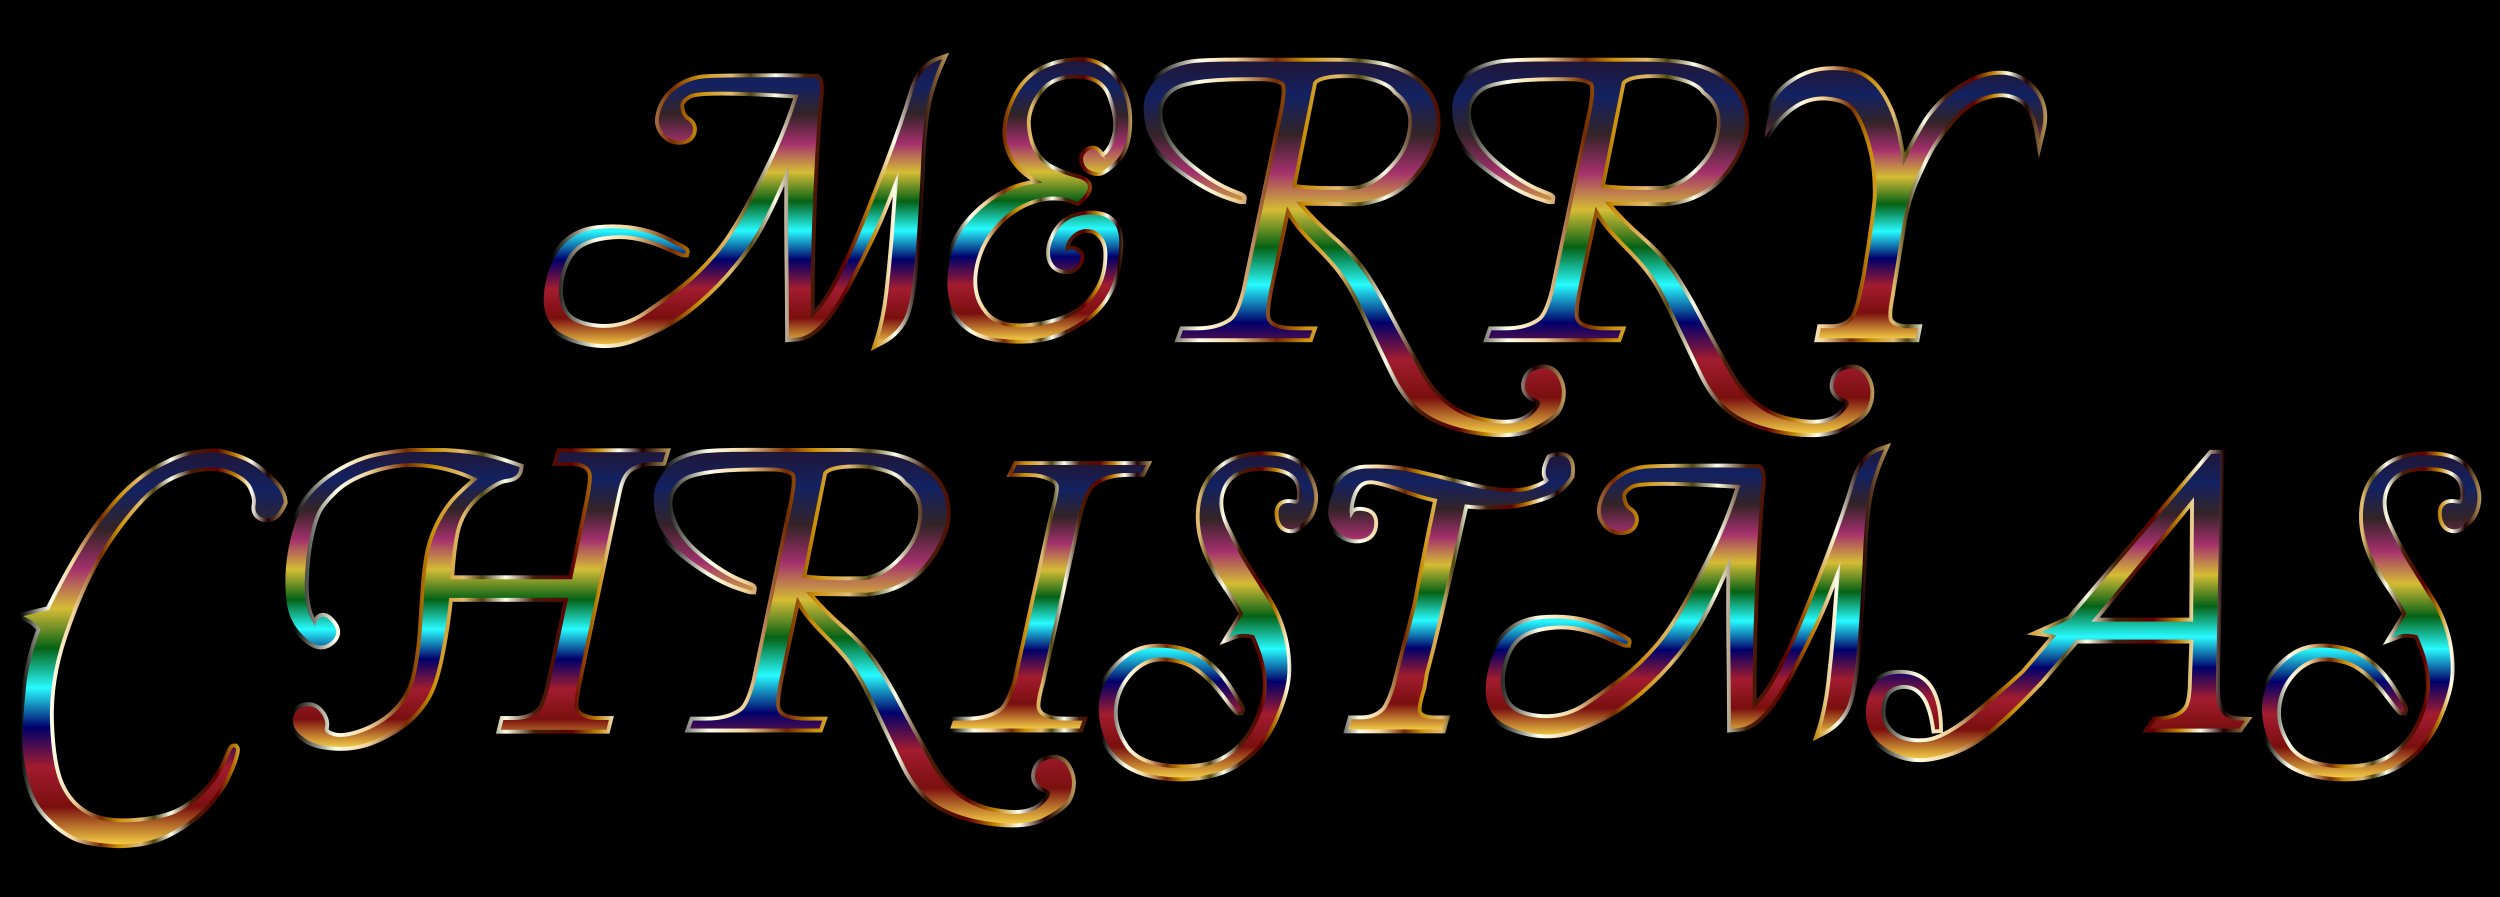 <?xml version="1.0" encoding="utf-8"?>

<!DOCTYPE svg PUBLIC "-//W3C//DTD SVG 1.1//EN" "http://www.w3.org/Graphics/SVG/1.1/DTD/svg11.dtd">
<svg version="1.1" id="Layer_1" xmlns="http://www.w3.org/2000/svg" xmlns:xlink="http://www.w3.org/1999/xlink" x="0px" y="0px"
	 viewBox="0 0 2570.396 922.399" enable-background="new 0 0 2570.396 922.399" xml:space="preserve">
<rect x="-0" y="0" width="2570.396" height="922.399"/>
<g>
	<linearGradient id="SVGID_1_" gradientUnits="userSpaceOnUse" x1="764.604" y1="356.888" x2="764.604" y2="57.48">
		<stop  offset="0" style="stop-color:#F9D648"/>
		<stop  offset="0.1" style="stop-color:#7A0F0F"/>
		<stop  offset="0.2" style="stop-color:#A21C2F"/>
		<stop  offset="0.3" style="stop-color:#00006A"/>
		<stop  offset="0.4" style="stop-color:#27FBFF"/>
		<stop  offset="0.5" style="stop-color:#056215"/>
		<stop  offset="0.6" style="stop-color:#D5BC35"/>
		<stop  offset="0.7" style="stop-color:#A3306C"/>
		<stop  offset="0.8" style="stop-color:#332327"/>
		<stop  offset="0.9" style="stop-color:#132262"/>
		<stop  offset="1" style="stop-color:#201636"/>
	</linearGradient>
	<linearGradient id="SVGID_2_" gradientUnits="userSpaceOnUse" x1="554.943" y1="207.511" x2="975.929" y2="207.511">
		<stop  offset="0.03" style="stop-color:#000201"/>
		<stop  offset="0.139" style="stop-color:#FFFFEB"/>
		<stop  offset="0.224" style="stop-color:#F0D299"/>
		<stop  offset="0.321" style="stop-color:#742A02"/>
		<stop  offset="0.388" style="stop-color:#CA9008"/>
		<stop  offset="0.467" style="stop-color:#E0BC73"/>
		<stop  offset="0.515" style="stop-color:#514514"/>
		<stop  offset="0.576" style="stop-color:#FEFFEA"/>
		<stop  offset="0.648" style="stop-color:#442008"/>
		<stop  offset="0.746" style="stop-color:#5E0100"/>
		<stop  offset="0.812" style="stop-color:#C18507"/>
		<stop  offset="0.867" style="stop-color:#FFFFED"/>
		<stop  offset="0.927" style="stop-color:#1E0001"/>
		<stop  offset="1" style="stop-color:#BF9E5C"/>
	</linearGradient>
	<path fill="url(#SVGID_1_)" stroke="url(#SVGID_2_)" stroke-width="4" stroke-miterlimit="10" d="M584.921,348.63
		c12.689,4.794,25.09,7.225,36.859,7.225c9.971-0.001,19.725-1.744,28.992-5.181
		c19.631-7.283,36.256-15.601,49.412-24.725c13.081-9.07,26.027-20.195,38.478-33.066
		c12.408-12.827,23.608-26.428,33.289-40.425c9.707-14.037,21.633-37.176,35.452-68.794l1.083-2.513
		c-0.248,31.557-0.242,56.602,0.021,74.618c0.309,21.252,0.572,51.48,0.783,89.847l0.023,4.231l11.733-0.978
		l0.119-0.012c16.13-1.843,33.252-20.343,52.344-56.558c18.257-34.636,31.176-61.698,38.398-80.434
		c3.222-8.356,6.238-16.027,9.034-22.973c-1.728,23.688-3.194,42.937-4.375,57.419
		c-1.547,18.986-3.387,37.589-5.466,55.292c-2.052,17.422-5.263,32.976-9.546,46.231l-2.925,9.052l8.449-4.371
		c12.962-6.707,21.869-16.654,26.473-29.566c4.44-12.464,7.841-35.285,10.395-69.767
		c2.494-33.665,4.182-61.739,5.019-83.444c0.821-21.443,2.44-40.101,4.811-55.456
		c2.334-15.141,7.349-31.511,14.903-48.657l3.589-8.146l-8.429,2.86c-12.925,4.386-22.302,16.384-27.871,35.66
		c-5.173,17.895-14.252,43.761-26.983,76.881c-12.742,33.151-23.204,59.123-31.094,77.191
		c-7.857,17.982-15.804,34.086-23.619,47.865c-5.832,10.278-12.105,18.741-18.719,25.262
		c-0.103-28.569,0.226-55.566,0.982-80.367c0.822-27.154,2.033-54.937,3.597-82.577
		c1.554-27.457,2.97-46.929,4.208-57.875c1.466-12.941,0.663-19.895-2.685-23.249l-1.118-1.12l-36.102-0.656
		c-40.388,0-66.54,0.318-77.731,0.946c-11.874,0.665-22.158,4.073-30.567,10.127
		c-8.413,6.057-14.347,13.331-17.636,21.618c-3.396,8.546-3.974,15.738-1.719,21.377
		c2.205,5.513,5.719,9.694,10.44,12.424c4.772,2.769,10.063,3.615,15.59,2.484
		c7.73-1.583,10.427-6.568,11.328-10.471c1.312-5.687-1.029-10.737-6.596-14.223
		c-3.2-1.998-5.175-5.571-6.038-10.928c-0.476-2.939-0.061-7.365,8.987-11.836
		c2.005-0.99,8.818-2.65,31.921-2.65c18.125,0,43.632,1.023,75.874,3.042
		c-6.38,19.753-13.227,37.568-20.38,53.018c-7.748,16.737-17.722,36.421-29.643,58.505
		c-11.825,21.895-23.252,39.254-33.962,51.595c-10.738,12.377-21.57,22.901-32.194,31.279
		c-10.695,8.435-24.101,18.069-39.844,28.635c-12.659,8.494-26.435,12.801-40.946,12.801
		c-2.715,0-5.504-0.15-8.291-0.447c-17.132-1.816-28.034-7.539-32.404-17.008
		c-4.605-9.975-5.261-21.692-1.95-34.829c3.307-13.134,8.826-22.676,16.405-28.359
		c7.7-5.778,19.809-9.311,35.989-10.502c16.282-1.195,34.767,2.799,54.947,11.879
		c15.157,6.822,15.937,6.85,17.025,6.85c0.004,0,0.009,0,0.014,0l3.15-0.028l0.725-2.993
		c0.763-3.148-1.464-4.367-5.901-6.795c-2.706-1.48-6.824-3.645-12.241-6.433
		c-17.679-9.1-37.397-13.714-58.607-13.714c-5.025,0-10.22,0.259-15.441,0.771
		c-28.316,2.78-46.746,20.365-54.775,52.266C551.806,318.141,560.204,339.293,584.921,348.63z"/>
	<linearGradient id="SVGID_3_" gradientUnits="userSpaceOnUse" x1="1067.057" y1="351.32" x2="1067.057" y2="60.76">
		<stop  offset="0" style="stop-color:#F9D648"/>
		<stop  offset="0.1" style="stop-color:#7A0F0F"/>
		<stop  offset="0.2" style="stop-color:#A21C2F"/>
		<stop  offset="0.3" style="stop-color:#00006A"/>
		<stop  offset="0.4" style="stop-color:#27FBFF"/>
		<stop  offset="0.5" style="stop-color:#056215"/>
		<stop  offset="0.6" style="stop-color:#D5BC35"/>
		<stop  offset="0.7" style="stop-color:#A3306C"/>
		<stop  offset="0.8" style="stop-color:#332327"/>
		<stop  offset="0.9" style="stop-color:#132262"/>
		<stop  offset="1" style="stop-color:#201636"/>
	</linearGradient>
	<linearGradient id="SVGID_4_" gradientUnits="userSpaceOnUse" x1="970.019" y1="206.04" x2="1164.096" y2="206.04">
		<stop  offset="0.03" style="stop-color:#000201"/>
		<stop  offset="0.139" style="stop-color:#FFFFEB"/>
		<stop  offset="0.224" style="stop-color:#F0D299"/>
		<stop  offset="0.321" style="stop-color:#742A02"/>
		<stop  offset="0.388" style="stop-color:#CA9008"/>
		<stop  offset="0.467" style="stop-color:#E0BC73"/>
		<stop  offset="0.515" style="stop-color:#514514"/>
		<stop  offset="0.576" style="stop-color:#FEFFEA"/>
		<stop  offset="0.648" style="stop-color:#442008"/>
		<stop  offset="0.746" style="stop-color:#5E0100"/>
		<stop  offset="0.812" style="stop-color:#C18507"/>
		<stop  offset="0.867" style="stop-color:#FFFFED"/>
		<stop  offset="0.927" style="stop-color:#1E0001"/>
		<stop  offset="1" style="stop-color:#BF9E5C"/>
	</linearGradient>
	<path fill="url(#SVGID_3_)" stroke="url(#SVGID_4_)" stroke-width="4" stroke-miterlimit="10" d="M980.35,323.395
		c7.995,11.55,18.704,19.436,31.828,23.439c9.759,2.978,21.493,4.487,34.877,4.487c4.047,0,8.32-0.138,12.702-0.409
		c19.123-1.185,37.975-8.218,56.031-20.904c18.316-12.863,29.706-30.394,33.852-52.108
		c4.168-21.843,4.261-36.332,0.282-44.296c-4.15-8.288-11.154-13.165-20.82-14.496
		c-8.927-1.223-17.556-0.424-25.619,2.373c-8.44,2.935-15.226,9.087-20.169,18.286
		c-4.9,9.111-6.722,17.398-5.417,24.625c1.42,7.904,6.231,13.043,13.909,14.86
		c7.733,1.839,14.127-0.524,18.245-6.632c2.426-3.601,3.308-6.941,2.62-9.931
		c-0.41-1.785-1.61-4.325-5.003-6.294c-2.127-1.23-4.19-1.854-6.133-1.854c-1.208,0-2.668,0.235-4.141,1.031
		c0.386-3.399,1.532-6.35,3.471-8.956c2.607-3.51,5.726-6.098,9.269-7.69c3.409-1.535,7.401-1.859,11.887-0.981
		c4.18,0.822,8,4.011,11.353,9.477c3.445,5.627,4.111,15.214,1.979,28.496c-2.155,13.405-8.789,25.692-19.717,36.519
		c-10.916,10.819-28.551,17.931-52.416,21.136c-5.106,0.686-9.947,1.035-14.388,1.035
		c-15.792,0-27.464-4.415-34.693-13.123c-9.582-11.535-13.089-25.341-10.722-42.209
		c2.386-17.003,9.293-32.18,20.53-45.109c11.263-12.959,24.584-22.001,39.593-26.873
		c6.663-2.162,13.271-3.257,19.64-3.257c7.763,0,15.449,1.63,22.845,4.846l2.251,0.979l1.861-1.6
		c8.18-7.029,11.441-12.701,10.264-17.848c-0.946-4.138-4.656-7.096-11.027-8.791
		c-11.041-2.934-20.207-6.257-27.245-9.877c-6.623-3.405-12.21-8.816-16.606-16.085
		c-4.451-7.347-7.055-16.547-7.741-27.347c-0.67-10.485,3.293-21.688,11.78-33.298
		c8.011-10.954,19.875-16.279,36.269-16.279c0.697,0,1.404,0.01,2.114,0.03
		c17.068,0.478,27.784,7.37,32.758,21.067c5.264,14.511,7.103,26.416,5.467,35.385
		c-1.639,8.956-4.597,15.908-8.793,20.663c-2.607,2.955-3.851,3.098-3.844,3.118
		c-0.029-0.016-0.354-0.204-0.841-1.003c-3.161-5.173-6.83-6.259-9.352-6.259c-1.7,0-3.429,0.484-5.139,1.439
		c-4.96,2.774-7.269,7.088-6.501,12.143c0.684,4.538,2.71,8.004,6.015,10.299c3.019,2.107,6.684,3.24,10.888,3.365
		l0.267,0.004c4.675-0.001,10.73-3.815,19.635-12.368c8.676-8.334,13.242-22.009,13.573-40.648
		c0.328-18.492-4.385-33.983-14.008-46.044c-9.786-12.257-21.676-18.706-35.342-19.165l-0.131-0.002
		c-13.616,0-25.77,2.21-36.126,6.571c-10.488,4.418-19.176,10.927-25.825,19.346
		c-6.543,8.29-11.828,19.054-15.709,31.992l-0.054,0.197c-4.435,18.171-2.079,34.038,7.004,47.158
		c5.795,8.371,13.688,15.229,23.574,20.502c-19.216,2.304-37.169,10.146-53.512,23.398
		c-21.658,17.566-34.51,38.138-38.198,61.142C970.056,294.129,972.276,311.735,980.35,323.395z"/>
	<linearGradient id="SVGID_5_" gradientUnits="userSpaceOnUse" x1="1390.878" y1="447.469" x2="1390.878" y2="61.195">
		<stop  offset="0" style="stop-color:#F9D648"/>
		<stop  offset="0.1" style="stop-color:#7A0F0F"/>
		<stop  offset="0.2" style="stop-color:#A21C2F"/>
		<stop  offset="0.3" style="stop-color:#00006A"/>
		<stop  offset="0.4" style="stop-color:#27FBFF"/>
		<stop  offset="0.5" style="stop-color:#056215"/>
		<stop  offset="0.6" style="stop-color:#D5BC35"/>
		<stop  offset="0.7" style="stop-color:#A3306C"/>
		<stop  offset="0.8" style="stop-color:#332327"/>
		<stop  offset="0.9" style="stop-color:#132262"/>
		<stop  offset="1" style="stop-color:#201636"/>
	</linearGradient>
	<linearGradient id="SVGID_6_" gradientUnits="userSpaceOnUse" x1="1171.87" y1="254.332" x2="1609.885" y2="254.332">
		<stop  offset="0.03" style="stop-color:#000201"/>
		<stop  offset="0.139" style="stop-color:#FFFFEB"/>
		<stop  offset="0.224" style="stop-color:#F0D299"/>
		<stop  offset="0.321" style="stop-color:#742A02"/>
		<stop  offset="0.388" style="stop-color:#CA9008"/>
		<stop  offset="0.467" style="stop-color:#E0BC73"/>
		<stop  offset="0.515" style="stop-color:#514514"/>
		<stop  offset="0.576" style="stop-color:#FEFFEA"/>
		<stop  offset="0.648" style="stop-color:#442008"/>
		<stop  offset="0.746" style="stop-color:#5E0100"/>
		<stop  offset="0.812" style="stop-color:#C18507"/>
		<stop  offset="0.867" style="stop-color:#FFFFED"/>
		<stop  offset="0.927" style="stop-color:#1E0001"/>
		<stop  offset="1" style="stop-color:#BF9E5C"/>
	</linearGradient>
	<path fill="url(#SVGID_5_)" stroke="url(#SVGID_6_)" stroke-width="4" stroke-miterlimit="10" d="M1210.94,174.763
		c19.139,14.275,36.632,24.11,51.995,29.231c11.535,3.845,12.141,3.845,12.979,3.845l3.312-0.02l0.6-3.192
		c0.61-3.245-2.116-4.387-4.752-5.491c-1.651-0.692-4.156-1.692-7.445-2.973
		c-13.229-5.149-27.991-14.371-43.878-27.409c-15.555-12.759-25.44-26.98-29.384-42.267
		c-3.768-14.586,0.147-25.828,11.968-34.368c6.781-4.896,25.895-10.734,78.447-10.734
		c2.687,0,5.457,0.015,8.291,0.045l0.026,0.023l0.836-0.014c2.284,0.026,4.607,0.062,6.959,0.108
		c7.926,0.468,13.931,2.174,17.86,5.072c0.623,0.953,2.662,5.972-1.728,27.674l-1.444,6.909h-0.1
		l-36.958,177.463c-5.149,19.822-10.07,26.94-13.255,29.39c-8.455,6.339-20.098,9.553-34.607,9.553h-15.912
		l-4.362,12.213h137.343l4.363-12.213h-19.023c-12.007,0-26.741-1.862-28.753-10.731l-0.041-0.165
		c-0.749-2.744-0.965-9.555,2.244-26.337l17.616-82.459c5.485,9.818,14.125,20.651,25.739,32.265
		c12.639,12.638,21.944,22.926,27.659,30.578c5.679,7.61,10.934,16.162,15.616,25.418
		c4.746,9.398,10.208,20.689,16.233,33.56c6.01,12.852,13.66,28.733,22.737,47.202
		c9.382,19.086,21.639,33.23,36.431,42.037c14.599,8.696,33.766,14.51,56.972,17.279
		c6.769,0.807,13.172,1.215,19.028,1.215c14.487,0,26.418-2.511,35.46-7.463
		c12.791-7.008,20.471-13.102,23.481-18.634c2.912-5.365,4.39-11.315,4.39-17.683
		c0-6.481-1.95-12.781-5.796-18.726c-4.282-6.618-11.207-9.324-19.836-7.668
		c-8.648,1.651-14.16,7.036-15.938,15.571c-1.081,5.168-0.868,14.555,12.703,19.368
		c1.552,0.55,2.59,1.251,2.709,1.83c0.065,0.315,0.391,3.3-7.972,11.021c-6.124,5.652-15.265,8.518-27.167,8.518
		c-7.116,0-15.342-1.024-24.449-3.043c-24.641-5.467-44.433-21.11-58.825-46.495
		c-15.229-26.866-26.067-46.497-33.134-60.015c-7.113-13.595-15.076-27.239-23.669-40.552
		c-8.73-13.515-20.618-26.81-35.336-39.517c-13.117-11.322-24.676-22.952-34.406-34.618l57.946,0.783l0.205,0.002
		l0.204-0.019c40.333-3.685,68.013-26.805,82.269-68.718l0.127-0.467c3.985-19.257,0.677-35.825-9.825-49.234
		c-9.268-11.917-23.359-20.391-41.9-25.192c-13.418-3.405-31.655-5.131-54.203-5.131h-67.102
		c-10.013-0.127-19.27-0.191-27.517-0.191c-28.738,0-46.541,0.752-54.425,2.3
		c-11.649,2.286-21.263,6.027-28.575,11.122c-7.457,5.2-13.176,12.229-17,20.889
		c-3.888,8.798-4.123,20.643-0.7,35.204C1179.709,145.349,1191.373,160.171,1210.94,174.763z M1391.998,193.238
		c-6.536,0.114-12.69,0.172-18.294,0.172c-20.719,0-35.124-0.77-42.944-2.291l21.34-105.8
		c2.167-2.849,9.134-7.064,31.354-7.064c3.65,0,7.642,0.115,11.865,0.34c20.182,2.96,33.136,8.402,38.507,16.177
		l0.378,0.547l0.537,0.392c13.362,9.737,17.885,23.487,13.81,42.12c-1.954,9.965-6.425,19.291-13.276,27.707
		C1421.657,182.114,1407.098,191.433,1391.998,193.238z"/>
	<linearGradient id="SVGID_7_" gradientUnits="userSpaceOnUse" x1="1708.123" y1="447.469" x2="1708.123" y2="61.195">
		<stop  offset="0" style="stop-color:#F9D648"/>
		<stop  offset="0.1" style="stop-color:#7A0F0F"/>
		<stop  offset="0.2" style="stop-color:#A21C2F"/>
		<stop  offset="0.3" style="stop-color:#00006A"/>
		<stop  offset="0.4" style="stop-color:#27FBFF"/>
		<stop  offset="0.5" style="stop-color:#056215"/>
		<stop  offset="0.6" style="stop-color:#D5BC35"/>
		<stop  offset="0.7" style="stop-color:#A3306C"/>
		<stop  offset="0.8" style="stop-color:#332327"/>
		<stop  offset="0.9" style="stop-color:#132262"/>
		<stop  offset="1" style="stop-color:#201636"/>
	</linearGradient>
	<linearGradient id="SVGID_8_" gradientUnits="userSpaceOnUse" x1="1489.115" y1="254.332" x2="1927.13" y2="254.332">
		<stop  offset="0.03" style="stop-color:#000201"/>
		<stop  offset="0.139" style="stop-color:#FFFFEB"/>
		<stop  offset="0.224" style="stop-color:#F0D299"/>
		<stop  offset="0.321" style="stop-color:#742A02"/>
		<stop  offset="0.388" style="stop-color:#CA9008"/>
		<stop  offset="0.467" style="stop-color:#E0BC73"/>
		<stop  offset="0.515" style="stop-color:#514514"/>
		<stop  offset="0.576" style="stop-color:#FEFFEA"/>
		<stop  offset="0.648" style="stop-color:#442008"/>
		<stop  offset="0.746" style="stop-color:#5E0100"/>
		<stop  offset="0.812" style="stop-color:#C18507"/>
		<stop  offset="0.867" style="stop-color:#FFFFED"/>
		<stop  offset="0.927" style="stop-color:#1E0001"/>
		<stop  offset="1" style="stop-color:#BF9E5C"/>
	</linearGradient>
	<path fill="url(#SVGID_7_)" stroke="url(#SVGID_8_)" stroke-width="4" stroke-miterlimit="10" d="M1528.186,174.762
		c19.138,14.275,36.63,24.11,51.993,29.232c11.536,3.845,12.142,3.845,12.98,3.845l3.312-0.02l0.6-3.192
		c0.609-3.245-2.116-4.387-4.752-5.491c-1.65-0.692-4.155-1.692-7.445-2.973
		c-13.229-5.149-27.991-14.371-43.879-27.409c-15.555-12.76-25.44-26.98-29.384-42.267
		c-3.768-14.586,0.147-25.828,11.969-34.368c6.781-4.896,25.895-10.734,78.447-10.734
		c2.687,0,5.457,0.015,8.291,0.045l0.026,0.023l0.836-0.014c2.284,0.026,4.607,0.062,6.959,0.108
		c7.926,0.468,13.931,2.174,17.86,5.072c0.623,0.953,2.662,5.972-1.728,27.674l-1.444,6.909h-0.1l-36.958,177.463
		c-5.148,19.822-10.069,26.94-13.255,29.39c-8.454,6.339-20.098,9.553-34.606,9.553h-15.912l-4.363,12.213
		h137.344l4.363-12.213h-19.023c-12.007,0-26.741-1.862-28.753-10.731l-0.041-0.165
		c-0.749-2.744-0.965-9.555,2.244-26.337l17.616-82.459c5.485,9.818,14.125,20.651,25.739,32.265
		c12.639,12.638,21.944,22.926,27.659,30.578c5.679,7.61,10.934,16.162,15.616,25.418
		c4.746,9.398,10.208,20.689,16.233,33.56c6.01,12.852,13.66,28.733,22.737,47.202
		c9.382,19.086,21.639,33.23,36.431,42.037c14.599,8.696,33.766,14.51,56.972,17.279
		c6.769,0.807,13.172,1.215,19.028,1.215c14.487,0,26.418-2.511,35.46-7.463
		c12.791-7.008,20.471-13.102,23.481-18.634c2.912-5.365,4.39-11.315,4.39-17.683
		c0-6.481-1.95-12.781-5.796-18.726c-4.282-6.618-11.206-9.324-19.836-7.668
		c-8.648,1.651-14.16,7.036-15.938,15.571c-1.081,5.168-0.868,14.555,12.703,19.368
		c1.552,0.55,2.59,1.251,2.709,1.83c0.065,0.315,0.391,3.3-7.972,11.021c-6.124,5.652-15.265,8.518-27.167,8.518
		c-7.116,0-15.342-1.024-24.449-3.043c-24.641-5.467-44.433-21.11-58.825-46.495
		c-15.229-26.866-26.067-46.497-33.134-60.015c-7.113-13.595-15.076-27.239-23.669-40.552
		c-8.73-13.515-20.618-26.81-35.336-39.517c-13.117-11.322-24.676-22.952-34.406-34.618l57.946,0.783l0.205,0.002
		l0.204-0.019c40.333-3.685,68.013-26.805,82.269-68.718l0.127-0.467c3.985-19.257,0.677-35.825-9.825-49.234
		c-9.268-11.917-23.359-20.391-41.9-25.192c-13.418-3.405-31.655-5.131-54.203-5.131h-67.102
		c-10.013-0.127-19.27-0.191-27.517-0.191c-28.738,0-46.541,0.752-54.425,2.3
		c-11.649,2.286-21.264,6.027-28.575,11.122c-7.456,5.2-13.177,12.228-17.001,20.889
		c-3.888,8.798-4.123,20.643-0.7,35.204C1496.954,145.348,1508.618,160.17,1528.186,174.762z M1709.243,193.238
		c-6.536,0.114-12.69,0.172-18.294,0.172c-20.719,0-35.124-0.77-42.944-2.291l21.34-105.8
		c2.167-2.849,9.134-7.064,31.354-7.064c3.65,0,7.642,0.115,11.865,0.34c20.182,2.96,33.136,8.402,38.507,16.177
		l0.378,0.547l0.537,0.392c13.362,9.737,17.885,23.487,13.81,42.12c-1.954,9.965-6.425,19.291-13.276,27.707
		C1738.902,182.114,1724.343,191.433,1709.243,193.238z"/>
	<linearGradient id="SVGID_9_" gradientUnits="userSpaceOnUse" x1="1957.071" y1="349.822" x2="1957.071" y2="70.062">
		<stop  offset="0" style="stop-color:#F9D648"/>
		<stop  offset="0.1" style="stop-color:#7A0F0F"/>
		<stop  offset="0.2" style="stop-color:#A21C2F"/>
		<stop  offset="0.3" style="stop-color:#00006A"/>
		<stop  offset="0.4" style="stop-color:#27FBFF"/>
		<stop  offset="0.5" style="stop-color:#056215"/>
		<stop  offset="0.6" style="stop-color:#D5BC35"/>
		<stop  offset="0.7" style="stop-color:#A3306C"/>
		<stop  offset="0.8" style="stop-color:#332327"/>
		<stop  offset="0.9" style="stop-color:#132262"/>
		<stop  offset="1" style="stop-color:#201636"/>
	</linearGradient>
	<linearGradient id="SVGID_10_" gradientUnits="userSpaceOnUse" x1="1808.323" y1="209.942" x2="2104.805" y2="209.942">
		<stop  offset="0.03" style="stop-color:#000201"/>
		<stop  offset="0.139" style="stop-color:#FFFFEB"/>
		<stop  offset="0.224" style="stop-color:#F0D299"/>
		<stop  offset="0.321" style="stop-color:#742A02"/>
		<stop  offset="0.388" style="stop-color:#CA9008"/>
		<stop  offset="0.467" style="stop-color:#E0BC73"/>
		<stop  offset="0.515" style="stop-color:#514514"/>
		<stop  offset="0.576" style="stop-color:#FEFFEA"/>
		<stop  offset="0.648" style="stop-color:#442008"/>
		<stop  offset="0.746" style="stop-color:#5E0100"/>
		<stop  offset="0.812" style="stop-color:#C18507"/>
		<stop  offset="0.867" style="stop-color:#FFFFED"/>
		<stop  offset="0.927" style="stop-color:#1E0001"/>
		<stop  offset="1" style="stop-color:#BF9E5C"/>
	</linearGradient>
	<path fill="url(#SVGID_9_)" stroke="url(#SVGID_10_)" stroke-width="4" stroke-miterlimit="10" d="M1846.58,109.319
		c10.06-6.386,21.168-9.024,33.068-7.864c11.719,1.143,20.058,4.577,24.783,10.206
		c5.092,6.075,9.755,15.243,13.857,27.25c4.164,12.195,6.84,23.863,7.953,34.68
		c1.124,10.964,1.54,20.845,1.235,29.369c-0.293,8.205-4.034,34.733-11.118,78.846l-4.301,20.697
		c-3.451,16.25-6.689,22.468-8.838,24.869c-4.694,5.414-11.513,8.046-20.844,8.046h-12.008l-2.744,14.406h103.802
		l2.745-14.406h-12.874c-8.394,0-14.048-2.058-16.846-6.173c-0.464-0.657-2.569-4.958,1.577-25.14l12.629-77.266
		c2.544-14.322,6.379-27.475,11.401-39.097c5.259-12.168,10.215-22.604,14.732-31.021
		c4.436-8.271,12.133-18.952,22.878-31.745c10.417-12.397,22.227-20.678,35.101-24.612
		c12.545-3.83,23.51-3.071,32.748,2.302c9.133,5.314,15.136,15.938,17.841,31.577l3.234,18.698l4.43-18.452
		c4.047-16.857,1.192-31.236-8.485-42.739c-9.528-11.316-21.679-17.053-36.113-17.053l-0.422,0.002
		c-14.218,0.113-29.188,5.621-44.498,16.37c-15.119,10.616-27.25,23.676-36.053,38.816
		c-7.871,13.53-13.892,24.852-17.926,33.708c-0.887-5.578-2.308-13.179-4.293-22.966
		c-2.993-14.736-7.823-28.13-14.356-39.811c-6.742-12.04-15.011-20.485-24.579-25.102
		c-9.46-4.559-21.747-6.369-36.563-5.39c-14.941,0.989-28.901,6.595-41.49,16.665
		c-12.783,10.226-20.486,25.746-22.895,46.129l-2.012,17.021l9.202-14.46
		C1827.503,124.733,1836.265,115.865,1846.58,109.319z"/>
	<linearGradient id="SVGID_11_" gradientUnits="userSpaceOnUse" x1="155.946" y1="870.09" x2="155.946" y2="462.953">
		<stop  offset="0" style="stop-color:#F9D648"/>
		<stop  offset="0.1" style="stop-color:#7A0F0F"/>
		<stop  offset="0.2" style="stop-color:#A21C2F"/>
		<stop  offset="0.3" style="stop-color:#00006A"/>
		<stop  offset="0.4" style="stop-color:#27FBFF"/>
		<stop  offset="0.5" style="stop-color:#056215"/>
		<stop  offset="0.6" style="stop-color:#D5BC35"/>
		<stop  offset="0.7" style="stop-color:#A3306C"/>
		<stop  offset="0.8" style="stop-color:#332327"/>
		<stop  offset="0.9" style="stop-color:#132262"/>
		<stop  offset="1" style="stop-color:#201636"/>
	</linearGradient>
	<linearGradient id="SVGID_12_" gradientUnits="userSpaceOnUse" x1="12.411" y1="666.52" x2="295.74" y2="666.52">
		<stop  offset="0.03" style="stop-color:#000201"/>
		<stop  offset="0.139" style="stop-color:#FFFFEB"/>
		<stop  offset="0.224" style="stop-color:#F0D299"/>
		<stop  offset="0.321" style="stop-color:#742A02"/>
		<stop  offset="0.388" style="stop-color:#CA9008"/>
		<stop  offset="0.467" style="stop-color:#E0BC73"/>
		<stop  offset="0.515" style="stop-color:#514514"/>
		<stop  offset="0.576" style="stop-color:#FEFFEA"/>
		<stop  offset="0.648" style="stop-color:#442008"/>
		<stop  offset="0.746" style="stop-color:#5E0100"/>
		<stop  offset="0.812" style="stop-color:#C18507"/>
		<stop  offset="0.867" style="stop-color:#FFFFED"/>
		<stop  offset="0.927" style="stop-color:#1E0001"/>
		<stop  offset="1" style="stop-color:#BF9E5C"/>
	</linearGradient>
	<path fill="url(#SVGID_11_)" stroke="url(#SVGID_12_)" stroke-width="4" stroke-miterlimit="10" d="M293.709,517.006
		l-0.074-0.954c-0.484-6.244-3.112-12.212-7.814-17.739c-4.314-5.061-9.741-10.329-16.133-15.659
		c-6.569-5.471-13.787-9.744-21.454-12.701c-7.482-2.886-15.186-5.11-22.895-6.611l-6.043-0.39l-0.201,0.009
		c-4.891,0.214-11.432,0.856-19.444,1.909c-8.475,1.118-19.909,5.451-34.955,13.245
		c-14.847,7.689-29.274,19.026-42.879,33.697c-13.466,14.516-26.106,31.261-37.569,49.77
		c-11.377,18.367-23.184,39.756-35.093,63.573c-0.026,0.053-0.053,0.105-0.079,0.158l-30.893,7.516l9.544,4.78
		c1.507,0.755,3.048,1.62,4.583,2.571c1.26,0.916,2.644,2.123,4.107,3.583c1.02,1.022,2.011,2.197,2.958,3.507
		c-6.689,17.339-11.425,35.471-14.084,53.927l-0.017,0.138c-3.825,35.493-4.951,59.134-3.442,72.27
		c1.479,12.919,4.115,25.342,7.835,36.923c3.823,11.914,10.199,22.448,18.95,31.306
		c8.599,8.71,17.423,15.387,26.23,19.847c9.034,4.568,23.94,7.317,45.572,8.403l0.122,0.006l0.121-0.002
		c18.163-0.216,33.398-2.79,45.281-7.651c11.76-4.811,23.399-11.684,34.595-20.425
		c11.276-8.81,21.65-20.855,30.834-35.798l0.128-0.225c6.18-11.726,10.3-21.779,12.244-29.881
		c1.048-4.367,1.34-6.316-0.012-8.032l-1.252-1.531h-1.899c-3.098,0-4.146,1.933-8.644,12.788
		c-4.617,11.132-11.023,21.351-19.04,30.372c-8.007,9.007-17.607,16.574-28.532,22.49
		c-10.837,5.861-26.687,9.552-47.107,10.969c-20.182,1.397-36.254-1.277-47.714-7.935
		c-11.428-6.644-20.104-16.571-25.787-29.509c-5.827-13.256-9.299-34.478-10.319-63.079
		c-1.024-28.607,3.596-58.273,13.732-88.172c10.212-30.12,21.126-55.664,32.438-75.921
		c11.296-20.232,25.098-39.71,41.023-57.894c15.588-17.804,32.599-29.362,50.559-34.352
		c9.402-2.61,18.057-3.933,25.724-3.933c6.895,0,13.165,1.072,18.637,3.186
		c11.387,4.406,18.729,10.004,21.821,16.635c3.946,8.477,4.153,13.223,3.632,15.711
		c-1.56,7.465,1.216,11.637,3.819,13.82c3.567,2.997,8.307,3.875,13.915,2.534
		c5.716-1.358,10.491-6.713,14.598-16.369L293.709,517.006z"/>
	<linearGradient id="SVGID_13_" gradientUnits="userSpaceOnUse" x1="489.269" y1="769.963" x2="489.269" y2="462.645">
		<stop  offset="0" style="stop-color:#F9D648"/>
		<stop  offset="0.1" style="stop-color:#7A0F0F"/>
		<stop  offset="0.2" style="stop-color:#A21C2F"/>
		<stop  offset="0.3" style="stop-color:#00006A"/>
		<stop  offset="0.4" style="stop-color:#27FBFF"/>
		<stop  offset="0.5" style="stop-color:#056215"/>
		<stop  offset="0.6" style="stop-color:#D5BC35"/>
		<stop  offset="0.7" style="stop-color:#A3306C"/>
		<stop  offset="0.8" style="stop-color:#332327"/>
		<stop  offset="0.9" style="stop-color:#132262"/>
		<stop  offset="1" style="stop-color:#201636"/>
	</linearGradient>
	<linearGradient id="SVGID_14_" gradientUnits="userSpaceOnUse" x1="289.45" y1="616.304" x2="689.775" y2="616.304">
		<stop  offset="0.03" style="stop-color:#000201"/>
		<stop  offset="0.139" style="stop-color:#FFFFEB"/>
		<stop  offset="0.224" style="stop-color:#F0D299"/>
		<stop  offset="0.321" style="stop-color:#742A02"/>
		<stop  offset="0.388" style="stop-color:#CA9008"/>
		<stop  offset="0.467" style="stop-color:#E0BC73"/>
		<stop  offset="0.515" style="stop-color:#514514"/>
		<stop  offset="0.576" style="stop-color:#FEFFEA"/>
		<stop  offset="0.648" style="stop-color:#442008"/>
		<stop  offset="0.746" style="stop-color:#5E0100"/>
		<stop  offset="0.812" style="stop-color:#C18507"/>
		<stop  offset="0.867" style="stop-color:#FFFFED"/>
		<stop  offset="0.927" style="stop-color:#1E0001"/>
		<stop  offset="1" style="stop-color:#BF9E5C"/>
	</linearGradient>
	<path fill="url(#SVGID_13_)" stroke="url(#SVGID_14_)" stroke-width="4" stroke-miterlimit="10" d="M682.859,477.051
		l4.228-14.093H574.312l-4.228,14.093h15.283c18.727,0,20.367,8.016,20.889,10.562
		c0.508,2.811,0.38,9.78-3.111,26.998l-16.572,78.941H464.937c1.214-19.361,3.133-35.022,5.713-46.594
		c3.235-14.51,10.854-26.851,22.643-36.679c14.768-12.305,23.098-15.421,27.483-15.868
		c11.508-1.163,14.638-7.36,15.237-12.354l0.372-3.1l-2.939-1.052c-11.179-4.002-21.945-7.307-32.001-9.821
		c-10.198-2.549-24.985-4.378-43.951-5.435l-36.859-0.006l-0.369,0.017c-20.044,1.898-35.513,4.648-45.977,8.173
		c-10.484,3.529-21.157,8.782-31.725,15.612c-10.653,6.89-19.77,15.081-27.095,24.348
		c-7.403,9.362-13.334,22.383-17.627,38.698c-4.242,16.107-6.393,32.143-6.393,47.661
		c0,17.859,1.961,30.792,5.998,39.535c3.993,8.65,10.095,16.386,18.136,22.992
		c9.066,7.452,18.143,7.979,25.788,1.73c3.869-3.158,5.988-6.726,6.301-10.602
		c0.328-4.073-1.376-8.248-5.066-12.41c-3.757-4.231-7.199-6.288-10.521-6.288c-2.563,0-6.125,1.196-8.537,6.889
		c-0.028,0.068-0.057,0.133-0.085,0.195c-0.664-0.945-1.639-2.62-2.894-5.538
		c-3.928-9.126-5.666-21.363-5.164-36.373c0.51-15.381,1.91-29.138,4.161-40.891
		c2.229-11.66,4.883-21.076,7.887-27.987c2.903-6.677,9.234-14.617,18.818-23.602
		c9.517-8.921,23.471-16.099,41.476-21.332c12.205-3.545,24.6-5.342,36.842-5.342
		c5.881,0,11.851,0.415,17.743,1.232c16.185,2.251,31.433,6.747,45.413,13.382
		c-7.312,6.168-13.743,12.065-19.165,17.575c-6.717,6.824-12.797,15.469-18.07,25.692
		c-5.254,10.183-9.008,20.47-11.155,30.575c-2.117,9.948-3.724,22.564-4.773,37.494
		c-1.01,14.298-2.012,29.217-2.977,44.342c-0.922,14.449-2.899,29.07-5.877,43.456
		c-2.871,13.854-8.825,25.826-17.697,35.585c-8.935,9.829-20.445,17.493-34.209,22.781
		c-13.414,5.147-23.868,6.714-30.632,4.613c-5.346-1.662-7.778-3.614-7.229-5.806
		c1.447-5.801-0.11-11.673-4.63-17.453c-4.64-5.927-10.585-8.456-17.459-7.406
		c-8.639,1.331-12.068,6.123-13.423,9.904c-1.81,5.036-1.669,9.969,0.419,14.657
		c2.01,4.527,6.494,8.933,13.707,13.469c7.117,4.479,17.574,6.979,31.97,7.644
		c1.365,0.064,2.747,0.096,4.107,0.096c12.706-0.001,25.357-2.78,37.604-8.264
		c13.362-5.989,24.551-12.95,33.257-20.689c8.768-7.794,15.804-16.703,20.913-26.481
		c5.13-9.831,9.556-24.888,13.531-46.03c3.562-18.973,6.139-36.366,7.67-51.77h118.163l-17.48,82.657
		c-4.208,20.029-8.216,27.359-10.838,29.98c-5.972,5.973-13.979,8.875-24.479,8.875h-13.078l-3.523,14.094h112.671
		l3.523-14.094h-14.722c-6.104,0-11.51-1.376-16.068-4.091c-2.818-1.897-4.499-4.021-5.131-6.489
		c-0.351-2.957-0.016-9.988,3.421-26.665l38.836-184.785c2.776-13.384,4.3-18.392,5.09-20.238l0.085-0.218
		c2.575-7.176,6.566-11.926,12.201-14.521c6.036-2.775,12.071-4.183,17.938-4.183H682.859z"/>
	<linearGradient id="SVGID_15_" gradientUnits="userSpaceOnUse" x1="887.136" y1="848.728" x2="887.136" y2="462.454">
		<stop  offset="0" style="stop-color:#F9D648"/>
		<stop  offset="0.1" style="stop-color:#7A0F0F"/>
		<stop  offset="0.2" style="stop-color:#A21C2F"/>
		<stop  offset="0.3" style="stop-color:#00006A"/>
		<stop  offset="0.4" style="stop-color:#27FBFF"/>
		<stop  offset="0.5" style="stop-color:#056215"/>
		<stop  offset="0.6" style="stop-color:#D5BC35"/>
		<stop  offset="0.7" style="stop-color:#A3306C"/>
		<stop  offset="0.8" style="stop-color:#332327"/>
		<stop  offset="0.9" style="stop-color:#132262"/>
		<stop  offset="1" style="stop-color:#201636"/>
	</linearGradient>
	<linearGradient id="SVGID_16_" gradientUnits="userSpaceOnUse" x1="668.129" y1="655.591" x2="1106.143" y2="655.591">
		<stop  offset="0.03" style="stop-color:#000201"/>
		<stop  offset="0.139" style="stop-color:#FFFFEB"/>
		<stop  offset="0.224" style="stop-color:#F0D299"/>
		<stop  offset="0.321" style="stop-color:#742A02"/>
		<stop  offset="0.388" style="stop-color:#CA9008"/>
		<stop  offset="0.467" style="stop-color:#E0BC73"/>
		<stop  offset="0.515" style="stop-color:#514514"/>
		<stop  offset="0.576" style="stop-color:#FEFFEA"/>
		<stop  offset="0.648" style="stop-color:#442008"/>
		<stop  offset="0.746" style="stop-color:#5E0100"/>
		<stop  offset="0.812" style="stop-color:#C18507"/>
		<stop  offset="0.867" style="stop-color:#FFFFED"/>
		<stop  offset="0.927" style="stop-color:#1E0001"/>
		<stop  offset="1" style="stop-color:#BF9E5C"/>
	</linearGradient>
	<path fill="url(#SVGID_15_)" stroke="url(#SVGID_16_)" stroke-width="4" stroke-miterlimit="10" d="M1078.512,778.553
		c-8.648,1.651-14.16,7.037-15.938,15.571c-1.081,5.167-0.869,14.554,12.703,19.368
		c1.552,0.549,2.589,1.25,2.708,1.829c0.065,0.315,0.391,3.3-7.971,11.021c-6.124,5.652-15.265,8.519-27.167,8.519
		c-7.116,0-15.342-1.024-24.449-3.043c-24.641-5.468-44.433-21.111-58.825-46.495
		c-15.228-26.861-26.066-46.491-33.134-60.015c-7.119-13.604-15.082-27.247-23.669-40.553
		c-8.731-13.516-20.62-26.811-35.336-39.517c-13.117-11.321-24.675-22.952-34.406-34.618l58.15,0.786l0.204-0.019
		c40.333-3.685,68.013-26.805,82.271-68.719l0.127-0.468c3.984-19.257,0.676-35.824-9.826-49.233
		c-9.269-11.917-23.36-20.391-41.901-25.192c-13.418-3.405-31.655-5.131-54.203-5.131h-67.103
		c-10.012-0.127-19.27-0.191-27.516-0.191c-28.738,0-46.541,0.752-54.425,2.3
		c-11.649,2.286-21.263,6.027-28.575,11.122c-7.457,5.2-13.176,12.229-17,20.89
		c-3.888,8.798-4.123,20.642-0.7,35.203c3.436,14.64,15.1,29.461,34.667,44.053
		c19.139,14.276,36.633,24.111,51.995,29.231c11.536,3.845,12.141,3.845,12.979,3.845l3.312-0.019l0.6-3.192
		c0.61-3.245-2.116-4.387-4.752-5.491c-1.65-0.691-4.155-1.692-7.445-2.974
		c-13.227-5.147-27.99-14.369-43.878-27.407c-15.555-12.759-25.44-26.98-29.384-42.268
		c-3.768-14.585,0.147-25.827,11.968-34.367c6.781-4.896,25.895-10.734,78.447-10.734c2.686,0,5.457,0.015,8.29,0.045
		l0.027,0.023l0.836-0.014c2.284,0.026,4.607,0.062,6.958,0.108c7.926,0.468,13.931,2.174,17.861,5.072
		c0.623,0.953,2.661,5.973-1.728,27.675l-1.444,6.907h-0.1l-36.958,177.464
		c-5.148,19.822-10.069,26.939-13.255,29.39c-8.453,6.338-20.097,9.552-34.606,9.552h-15.912l-4.362,12.215
		h137.343l4.362-12.215h-19.022c-12.006,0-26.741-1.861-28.752-10.73l-0.042-0.165
		c-0.749-2.743-0.965-9.555,2.244-26.337l17.617-82.458c5.485,9.817,14.125,20.649,25.739,32.265
		c12.64,12.639,21.946,22.927,27.66,30.576c5.678,7.609,10.933,16.162,15.616,25.418
		c4.748,9.4,10.21,20.692,16.233,33.56c6.025,12.884,13.676,28.765,22.738,47.201
		c9.381,19.086,21.638,33.23,36.429,42.037c14.602,8.696,33.77,14.51,56.973,17.279
		c6.769,0.806,13.17,1.215,19.026,1.215c14.488,0,26.419-2.511,35.462-7.463
		c12.79-7.009,20.471-13.102,23.482-18.635c2.912-5.366,4.388-11.315,4.388-17.683
		c0-6.482-1.95-12.782-5.795-18.726C1094.065,779.604,1087.139,776.903,1078.512,778.553z M848.359,486.579
		c2.167-2.85,9.133-7.065,31.352-7.065c3.65,0,7.641,0.114,11.865,0.34c20.182,2.96,33.137,8.402,38.508,16.177
		l0.378,0.548l0.537,0.392c13.362,9.736,17.884,23.486,13.81,42.119c-1.956,9.967-6.427,19.293-13.277,27.708
		c-13.616,16.576-28.176,25.895-43.275,27.698c-6.538,0.115-12.694,0.173-18.3,0.173
		c-20.715,0-35.119-0.769-42.939-2.291L848.359,486.579z"/>
	<linearGradient id="SVGID_17_" gradientUnits="userSpaceOnUse" x1="1077.753" y1="751.082" x2="1077.753" y2="476.111">
		<stop  offset="0" style="stop-color:#F9D648"/>
		<stop  offset="0.1" style="stop-color:#7A0F0F"/>
		<stop  offset="0.2" style="stop-color:#A21C2F"/>
		<stop  offset="0.3" style="stop-color:#00006A"/>
		<stop  offset="0.4" style="stop-color:#27FBFF"/>
		<stop  offset="0.5" style="stop-color:#056215"/>
		<stop  offset="0.6" style="stop-color:#D5BC35"/>
		<stop  offset="0.7" style="stop-color:#A3306C"/>
		<stop  offset="0.8" style="stop-color:#332327"/>
		<stop  offset="0.9" style="stop-color:#132262"/>
		<stop  offset="1" style="stop-color:#201636"/>
	</linearGradient>
	<linearGradient id="SVGID_18_" gradientUnits="userSpaceOnUse" x1="971.259" y1="613.596" x2="1184.644" y2="613.596">
		<stop  offset="0.03" style="stop-color:#000201"/>
		<stop  offset="0.139" style="stop-color:#FFFFEB"/>
		<stop  offset="0.224" style="stop-color:#F0D299"/>
		<stop  offset="0.321" style="stop-color:#742A02"/>
		<stop  offset="0.388" style="stop-color:#CA9008"/>
		<stop  offset="0.467" style="stop-color:#E0BC73"/>
		<stop  offset="0.515" style="stop-color:#514514"/>
		<stop  offset="0.576" style="stop-color:#FEFFEA"/>
		<stop  offset="0.648" style="stop-color:#442008"/>
		<stop  offset="0.746" style="stop-color:#5E0100"/>
		<stop  offset="0.812" style="stop-color:#C18507"/>
		<stop  offset="0.867" style="stop-color:#FFFFED"/>
		<stop  offset="0.927" style="stop-color:#1E0001"/>
		<stop  offset="1" style="stop-color:#BF9E5C"/>
	</linearGradient>
	<path fill="url(#SVGID_17_)" stroke="url(#SVGID_18_)" stroke-width="4" stroke-miterlimit="10" d="M1175.301,488.326
		l6.107-12.214h-137.47l-6.106,12.214h19.487c8.332,0,15.767,1.554,22.169,4.653
		c3.846,1.766,6.174,3.851,6.924,6.2c0.474,2.312,0.442,8.734-4.662,26.093l-0.038,0.129l-38.52,174.435
		c-5.898,19.861-11.004,27.01-14.215,29.48c-8.453,6.338-20.097,9.552-34.606,9.552h-15.912l-4.362,12.215
		h137.342l4.362-12.215h-19.021c-12.006,0-26.741-1.861-28.753-10.73l-0.041-0.164
		c-0.594-2.175-0.816-8.451,4.363-26.051l0.037-0.126l38.842-174.474c5.389-19.569,10.699-26.814,14.243-29.471
		c8.232-6.321,19.652-9.525,33.944-9.525H1175.301z"/>
	<linearGradient id="SVGID_19_" gradientUnits="userSpaceOnUse" x1="1240.418" y1="801.362" x2="1240.418" y2="466.023">
		<stop  offset="0" style="stop-color:#F9D648"/>
		<stop  offset="0.1" style="stop-color:#7A0F0F"/>
		<stop  offset="0.2" style="stop-color:#A21C2F"/>
		<stop  offset="0.3" style="stop-color:#00006A"/>
		<stop  offset="0.4" style="stop-color:#27FBFF"/>
		<stop  offset="0.5" style="stop-color:#056215"/>
		<stop  offset="0.6" style="stop-color:#D5BC35"/>
		<stop  offset="0.7" style="stop-color:#A3306C"/>
		<stop  offset="0.8" style="stop-color:#332327"/>
		<stop  offset="0.9" style="stop-color:#132262"/>
		<stop  offset="1" style="stop-color:#201636"/>
	</linearGradient>
	<linearGradient id="SVGID_20_" gradientUnits="userSpaceOnUse" x1="1125.65" y1="633.692" x2="1355.187" y2="633.692">
		<stop  offset="0.03" style="stop-color:#000201"/>
		<stop  offset="0.139" style="stop-color:#FFFFEB"/>
		<stop  offset="0.224" style="stop-color:#F0D299"/>
		<stop  offset="0.321" style="stop-color:#742A02"/>
		<stop  offset="0.388" style="stop-color:#CA9008"/>
		<stop  offset="0.467" style="stop-color:#E0BC73"/>
		<stop  offset="0.515" style="stop-color:#514514"/>
		<stop  offset="0.576" style="stop-color:#FEFFEA"/>
		<stop  offset="0.648" style="stop-color:#442008"/>
		<stop  offset="0.746" style="stop-color:#5E0100"/>
		<stop  offset="0.812" style="stop-color:#C18507"/>
		<stop  offset="0.867" style="stop-color:#FFFFED"/>
		<stop  offset="0.927" style="stop-color:#1E0001"/>
		<stop  offset="1" style="stop-color:#BF9E5C"/>
	</linearGradient>
	<path fill="url(#SVGID_19_)" stroke="url(#SVGID_20_)" stroke-width="4" stroke-miterlimit="10" d="M1302.982,466.092
		c-18.954-0.648-34.528,3.28-46.261,11.692c-11.793,8.457-19.521,19.799-22.971,33.712
		c-3.381,13.622-3.115,28.229,0.791,43.414c3.861,15.019,11.701,30.94,23.301,47.323
		c6.45,9.116,12.516,18.764,18.063,28.727l-17.456,28.365l10.697-4.014c1.426-0.534,3.092-0.998,4.953-1.376
		c3.42-0.527,7.513-0.333,12.142,0.575c0.623,0.184,1.203,0.315,1.747,0.398
		c7.906,17.486,12.062,33.217,12.354,46.775c0.298,13.784-3.562,28.591-11.47,44.009
		c-7.84,15.275-18.612,26.619-32.015,33.716c-10.738,5.684-24.452,8.565-40.762,8.565
		c-4.135-0.001-8.505-0.185-12.991-0.551c-21.703-1.768-36.728-8.718-44.659-20.656
		c-8.144-12.271-11.931-24.588-11.254-36.603c0.686-12.093,4.532-22.859,11.43-31.998
		c6.899-9.132,14.76-15.267,23.361-18.232c8.578-2.953,19.789-2.558,33.225,1.167
		c13.394,3.718,27.977,15.838,43.342,36.023c12.418,16.314,13.186,16.43,15.432,16.43c0.016,0,0.033,0,0.049,0
		l2.393-0.047l1.116-2.022c1.254-2.272,0.161-4.366-2.43-8.888c-1.78-3.106-4.557-7.658-8.253-13.531
		c-15.243-24.212-33.531-38.656-54.356-42.932c-7.522-1.544-14.575-2.326-20.963-2.326
		c-11.255,0-20.91,2.426-28.695,7.211c-11.904,7.321-21.426,17.285-28.302,29.614
		c-7.017,12.589-8.684,27.988-4.953,45.773c3.76,17.902,13.245,31.808,28.192,41.331
		c14.198,9.041,33.127,13.625,56.261,13.625c0.801,0,1.61-0.006,2.422-0.017c24.291-0.321,44.528-6.096,60.149-17.161
		c15.546-11.013,27.582-26.101,35.775-44.847c8.086-18.519,12.515-34.31,13.161-46.933
		c0.645-12.56-0.818-25.763-4.35-39.244c-3.528-13.47-8.742-25.792-15.498-36.626
		c-6.576-10.538-13.59-21.664-20.847-33.07c-7.179-11.274-14.949-25.724-23.094-42.947
		c-7.729-16.328-8.04-30.084-0.953-42.055c6.507-10.994,18.627-16.338,37.053-16.338
		c1.36,0,2.772,0.03,4.196,0.091c20.21,0.858,31.039,7.169,33.105,19.294c1.613,9.483,0.071,12.539-0.666,13.413
		c-0.36,0.427-0.977,0.917-2.551,0.917c-0.568,0-1.21-0.066-1.909-0.199c-6.611-1.242-11.41-0.27-14.454,2.863
		c-2.228,2.292-3.297,5.559-3.179,9.705c0.316,11.424,5.69,15.666,10.14,17.211
		c1.541,0.537,3.104,0.81,4.646,0.81c4.659,0,9.047-2.415,13.052-7.178c6.705-4.41,10.913-11.729,12.512-21.769
		c1.603-10.094-1.211-21.105-8.363-32.731C1336.984,472.526,1323.022,466.315,1302.982,466.092z"/>
	<linearGradient id="SVGID_21_" gradientUnits="userSpaceOnUse" x1="1490.442" y1="752.021" x2="1490.442" y2="466.678">
		<stop  offset="0" style="stop-color:#F9D648"/>
		<stop  offset="0.1" style="stop-color:#7A0F0F"/>
		<stop  offset="0.2" style="stop-color:#A21C2F"/>
		<stop  offset="0.3" style="stop-color:#00006A"/>
		<stop  offset="0.4" style="stop-color:#27FBFF"/>
		<stop  offset="0.5" style="stop-color:#056215"/>
		<stop  offset="0.6" style="stop-color:#D5BC35"/>
		<stop  offset="0.7" style="stop-color:#A3306C"/>
		<stop  offset="0.8" style="stop-color:#332327"/>
		<stop  offset="0.9" style="stop-color:#132262"/>
		<stop  offset="1" style="stop-color:#201636"/>
	</linearGradient>
	<linearGradient id="SVGID_22_" gradientUnits="userSpaceOnUse" x1="1361.601" y1="609.349" x2="1619.282" y2="609.349">
		<stop  offset="0.03" style="stop-color:#000201"/>
		<stop  offset="0.139" style="stop-color:#FFFFEB"/>
		<stop  offset="0.224" style="stop-color:#F0D299"/>
		<stop  offset="0.321" style="stop-color:#742A02"/>
		<stop  offset="0.388" style="stop-color:#CA9008"/>
		<stop  offset="0.467" style="stop-color:#E0BC73"/>
		<stop  offset="0.515" style="stop-color:#514514"/>
		<stop  offset="0.576" style="stop-color:#FEFFEA"/>
		<stop  offset="0.648" style="stop-color:#442008"/>
		<stop  offset="0.746" style="stop-color:#5E0100"/>
		<stop  offset="0.812" style="stop-color:#C18507"/>
		<stop  offset="0.867" style="stop-color:#FFFFED"/>
		<stop  offset="0.927" style="stop-color:#1E0001"/>
		<stop  offset="1" style="stop-color:#BF9E5C"/>
	</linearGradient>
	<path fill="url(#SVGID_21_)" stroke="url(#SVGID_22_)" stroke-width="4" stroke-miterlimit="10" d="M1467.189,691.912
		c7.7-27.955,21.284-85.545,40.38-171.192c6.551,0.796,13.934,1.199,22.006,1.198
		c8.578,0,18.179-0.454,28.534-1.35l0.347-0.046c9.54-1.693,19.961-4.485,30.975-8.298
		c11.698-4.051,20.722-11.256,26.816-21.415l0.407-0.678l0.111-0.782c1.246-8.727,0.247-14.82-3.056-18.627
		c-1.601-1.845-4.586-4.044-9.72-4.044c-2.981,0-6.35,0.706-10.301,2.158l-1.437,0.528l-0.697,1.363
		c-5.258,10.272-5.752,18.052-1.473,23.137c-0.933,0.986-4.24,3.556-15.409,7.354
		c-5.459,1.859-12.247,2.802-20.175,2.802c-12.635,0-28.491-2.394-47.128-7.118
		c-31.233-7.911-52.659-12.935-63.683-14.933c-11.18-2.021-24.361-2.778-39.2-2.252
		c-16.139,0.578-28.14,9.083-35.704,25.359c-7.314,16.69-6.884,29.84,1.277,39.08
		c7.899,8.952,16.936,13.146,26.709,12.433c13.211-0.966,17.079-8.916,17.998-15.417
		c1.32-9.392-2.667-15.727-10.94-17.38c-2.306-0.461-4.259-0.685-5.972-0.685c-4.868,0-7.143,1.927-8.204,3.784
		c-0.196-2.08-0.068-5.142,0.81-9.629c1.598-8.19,4.458-14.213,8.501-17.897
		c2.6-2.366,5.919-3.517,10.149-3.517c1.874,0,3.941,0.233,6.141,0.694c8.211,1.725,18.084,4.726,29.345,8.919
		c10.309,3.845,20.672,6.936,30.866,9.21c-8.845,41.857-15.901,77.46-20.985,105.883l-21.98,85.112
		c-5.174,15.743-8.788,21.579-10.864,23.656c-5.769,5.581-12.971,8.294-22.019,8.294h-11.723l-4.115,14.406h100.53
		l4.115-14.406h-13.332c-8.047,0-13.116-1.753-15.104-5.275c-0.374-0.635-1.921-4.797,4.422-24.366L1467.189,691.912z
		"/>
	<linearGradient id="SVGID_23_" gradientUnits="userSpaceOnUse" x1="1733.093" y1="758.147" x2="1733.093" y2="458.739">
		<stop  offset="0" style="stop-color:#F9D648"/>
		<stop  offset="0.1" style="stop-color:#7A0F0F"/>
		<stop  offset="0.2" style="stop-color:#A21C2F"/>
		<stop  offset="0.3" style="stop-color:#00006A"/>
		<stop  offset="0.4" style="stop-color:#27FBFF"/>
		<stop  offset="0.5" style="stop-color:#056215"/>
		<stop  offset="0.6" style="stop-color:#D5BC35"/>
		<stop  offset="0.7" style="stop-color:#A3306C"/>
		<stop  offset="0.8" style="stop-color:#332327"/>
		<stop  offset="0.9" style="stop-color:#132262"/>
		<stop  offset="1" style="stop-color:#201636"/>
	</linearGradient>
	<linearGradient id="SVGID_24_" gradientUnits="userSpaceOnUse" x1="1523.433" y1="608.771" x2="1944.417" y2="608.771">
		<stop  offset="0.03" style="stop-color:#000201"/>
		<stop  offset="0.139" style="stop-color:#FFFFEB"/>
		<stop  offset="0.224" style="stop-color:#F0D299"/>
		<stop  offset="0.321" style="stop-color:#742A02"/>
		<stop  offset="0.388" style="stop-color:#CA9008"/>
		<stop  offset="0.467" style="stop-color:#E0BC73"/>
		<stop  offset="0.515" style="stop-color:#514514"/>
		<stop  offset="0.576" style="stop-color:#FEFFEA"/>
		<stop  offset="0.648" style="stop-color:#442008"/>
		<stop  offset="0.746" style="stop-color:#5E0100"/>
		<stop  offset="0.812" style="stop-color:#C18507"/>
		<stop  offset="0.867" style="stop-color:#FFFFED"/>
		<stop  offset="0.927" style="stop-color:#1E0001"/>
		<stop  offset="1" style="stop-color:#BF9E5C"/>
	</linearGradient>
	<path fill="url(#SVGID_23_)" stroke="url(#SVGID_24_)" stroke-width="4" stroke-miterlimit="10" d="M1922.262,515.542
		c2.334-15.138,7.348-31.508,14.902-48.657l3.589-8.146l-8.429,2.86c-12.925,4.386-22.302,16.384-27.87,35.661
		c-5.173,17.893-14.252,43.761-26.983,76.881c-12.743,33.152-23.204,59.124-31.094,77.191
		c-7.857,17.98-15.805,34.085-23.62,47.865c-5.831,10.278-12.105,18.742-18.718,25.263
		c-0.103-28.579,0.226-55.574,0.981-80.368c0.823-27.154,2.033-54.937,3.597-82.575
		c1.556-27.463,2.972-46.935,4.21-57.876c1.465-12.942,0.662-19.895-2.685-23.248l-1.118-1.12l-36.102-0.656
		c-40.389,0-66.541,0.318-77.731,0.946c-11.875,0.665-22.16,4.073-30.567,10.127
		c-8.412,6.057-14.347,13.33-17.636,21.618c-3.397,8.546-3.975,15.738-1.72,21.377
		c2.205,5.513,5.719,9.693,10.438,12.423c4.773,2.769,10.062,3.616,15.591,2.484
		c7.731-1.582,10.428-6.567,11.328-10.471c1.312-5.688-1.028-10.737-6.596-14.224
		c-3.2-1.996-5.175-5.569-6.038-10.927c-0.476-2.939-0.061-7.365,8.986-11.836
		c2.006-0.99,8.819-2.65,31.922-2.65c18.126,0,43.633,1.022,75.873,3.042
		c-6.381,19.755-13.229,37.571-20.38,53.017c-7.748,16.736-17.722,36.42-29.644,58.505
		c-11.823,21.893-23.249,39.252-33.962,51.596c-10.737,12.377-21.569,22.9-32.194,31.278
		c-10.692,8.433-24.098,18.067-39.843,28.636c-12.66,8.494-26.438,12.802-40.948,12.802
		c-2.715,0-5.504-0.15-8.289-0.446c-17.133-1.817-28.035-7.54-32.404-17.009
		c-4.606-9.976-5.262-21.693-1.951-34.828c3.308-13.136,8.826-22.677,16.405-28.359
		c7.7-5.777,19.809-9.31,35.988-10.502c16.283-1.196,34.769,2.8,54.948,11.881
		c15.142,6.814,15.935,6.849,17.021,6.849c0.006,0,0.012,0,0.017,0l3.15-0.028l0.725-2.992
		c0.763-3.149-1.465-4.367-5.9-6.796c-2.705-1.48-6.823-3.644-12.241-6.433
		c-17.679-9.1-37.397-13.713-58.605-13.713c-5.025,0-10.221,0.26-15.443,0.77
		c-28.316,2.779-46.745,20.364-54.773,52.266c-8.154,32.38,0.244,53.532,24.961,62.869
		c12.688,4.794,25.089,7.225,36.857,7.225c9.971,0,19.726-1.743,28.992-5.182
		c19.634-7.283,36.259-15.602,49.412-24.724c13.084-9.071,26.029-20.197,38.477-33.066
		c12.406-12.825,23.607-26.427,33.29-40.425c9.709-14.039,21.634-37.179,35.451-68.794l1.083-2.514
		c-0.249,31.564-0.242,56.607,0.021,74.618c0.309,21.286,0.572,51.515,0.781,89.847l0.023,4.231l11.733-0.977
		l0.119-0.012c16.131-1.843,33.253-20.343,52.344-56.558c18.256-34.633,31.175-61.694,38.398-80.434
		c3.223-8.357,6.239-16.028,9.034-22.973c-1.724,23.643-3.19,42.894-4.374,57.418
		c-1.549,18.987-3.388,37.591-5.467,55.293c-2.052,17.422-5.264,32.977-9.546,46.23l-2.926,9.053l8.449-4.372
		c12.962-6.706,21.869-16.653,26.474-29.566c4.44-12.463,7.841-35.284,10.395-69.767
		c2.495-33.678,4.184-61.752,5.019-83.445C1918.272,549.553,1919.891,530.895,1922.262,515.542z"/>
	<linearGradient id="SVGID_25_" gradientUnits="userSpaceOnUse" x1="2114.302" y1="781.626" x2="2114.302" y2="464.524">
		<stop  offset="0" style="stop-color:#F9D648"/>
		<stop  offset="0.1" style="stop-color:#7A0F0F"/>
		<stop  offset="0.2" style="stop-color:#A21C2F"/>
		<stop  offset="0.3" style="stop-color:#00006A"/>
		<stop  offset="0.4" style="stop-color:#27FBFF"/>
		<stop  offset="0.5" style="stop-color:#056215"/>
		<stop  offset="0.6" style="stop-color:#D5BC35"/>
		<stop  offset="0.7" style="stop-color:#A3306C"/>
		<stop  offset="0.8" style="stop-color:#332327"/>
		<stop  offset="0.9" style="stop-color:#132262"/>
		<stop  offset="1" style="stop-color:#201636"/>
	</linearGradient>
	<linearGradient id="SVGID_26_" gradientUnits="userSpaceOnUse" x1="1914.47" y1="623.075" x2="2315.933" y2="623.075">
		<stop  offset="0.03" style="stop-color:#000201"/>
		<stop  offset="0.139" style="stop-color:#FFFFEB"/>
		<stop  offset="0.224" style="stop-color:#F0D299"/>
		<stop  offset="0.321" style="stop-color:#742A02"/>
		<stop  offset="0.388" style="stop-color:#CA9008"/>
		<stop  offset="0.467" style="stop-color:#E0BC73"/>
		<stop  offset="0.515" style="stop-color:#514514"/>
		<stop  offset="0.576" style="stop-color:#FEFFEA"/>
		<stop  offset="0.648" style="stop-color:#442008"/>
		<stop  offset="0.746" style="stop-color:#5E0100"/>
		<stop  offset="0.812" style="stop-color:#C18507"/>
		<stop  offset="0.867" style="stop-color:#FFFFED"/>
		<stop  offset="0.927" style="stop-color:#1E0001"/>
		<stop  offset="1" style="stop-color:#BF9E5C"/>
	</linearGradient>
	<path fill="url(#SVGID_25_)" stroke="url(#SVGID_26_)" stroke-width="4" stroke-miterlimit="10" d="M2283.571,727.817
		l-0.088-0.197c-1.533-3.192-3.31-10.805-3.06-28.916l4.779-234.18h-12.376L2127.084,635.033l-36.217,16.251
		l13.846,1.742c1.455,0.184,3.138,0.56,5.001,1.119l0.168,0.046c0.217,0.055,0.44,0.116,0.669,0.185
		l-30.459,35.635c-4.408,4.38-19.047,17.233-43.518,38.211c-24.084,20.641-43.608,31.654-58.029,32.734
		c-14.156,1.056-25.048-1.716-32.326-8.247c-7.252-6.511-10.417-14.268-9.674-23.716
		c0.729-9.324,3.614-15.701,8.576-18.952c5.233-3.427,10.856-4.517,17.183-3.341
		c6.271,1.168,11.377,4.863,15.608,11.297c4.455,6.786,7.834,18.257,10.043,34.095l7.792-0.541
		c0-37.438-11.863-57.766-35.262-60.419c-2.465-0.279-4.862-0.421-7.124-0.421
		c-18.946,0-31.169,10.025-35.348,28.993c-4.623,20.992,1.159,37.516,17.188,49.111
		c11.751,8.501,24.77,12.81,38.696,12.81c4.477,0,9.122-0.447,13.807-1.331
		c18.757-3.537,36.153-11.148,51.707-22.619c14.848-10.954,34.328-29.115,57.929-54l0.126,0.059l1.875-2.175
		l3.664-3.884l-0.225-0.104l32.715-37.938h117.538l-1.417,38.848l-0.003,0.143c0,11.916-1.157,20.771-3.438,26.322
		c-3.928,8.672-14.458,13.356-31.3,13.924l-1.931,0.065l-8.676,12.148h97.311l8.555-11.977l-7.311-0.235
		C2293.452,738.504,2286.502,734.888,2283.571,727.817z M2253.729,516.706l-0.837,120.379h-98.365L2253.729,516.706z"/>
	<linearGradient id="SVGID_27_" gradientUnits="userSpaceOnUse" x1="2436.434" y1="801.362" x2="2436.434" y2="466.023">
		<stop  offset="0" style="stop-color:#F9D648"/>
		<stop  offset="0.1" style="stop-color:#7A0F0F"/>
		<stop  offset="0.2" style="stop-color:#A21C2F"/>
		<stop  offset="0.3" style="stop-color:#00006A"/>
		<stop  offset="0.4" style="stop-color:#27FBFF"/>
		<stop  offset="0.5" style="stop-color:#056215"/>
		<stop  offset="0.6" style="stop-color:#D5BC35"/>
		<stop  offset="0.7" style="stop-color:#A3306C"/>
		<stop  offset="0.8" style="stop-color:#332327"/>
		<stop  offset="0.9" style="stop-color:#132262"/>
		<stop  offset="1" style="stop-color:#201636"/>
	</linearGradient>
	<linearGradient id="SVGID_28_" gradientUnits="userSpaceOnUse" x1="2321.666" y1="633.692" x2="2551.202" y2="633.692">
		<stop  offset="0.03" style="stop-color:#000201"/>
		<stop  offset="0.139" style="stop-color:#FFFFEB"/>
		<stop  offset="0.224" style="stop-color:#F0D299"/>
		<stop  offset="0.321" style="stop-color:#742A02"/>
		<stop  offset="0.388" style="stop-color:#CA9008"/>
		<stop  offset="0.467" style="stop-color:#E0BC73"/>
		<stop  offset="0.515" style="stop-color:#514514"/>
		<stop  offset="0.576" style="stop-color:#FEFFEA"/>
		<stop  offset="0.648" style="stop-color:#442008"/>
		<stop  offset="0.746" style="stop-color:#5E0100"/>
		<stop  offset="0.812" style="stop-color:#C18507"/>
		<stop  offset="0.867" style="stop-color:#FFFFED"/>
		<stop  offset="0.927" style="stop-color:#1E0001"/>
		<stop  offset="1" style="stop-color:#BF9E5C"/>
	</linearGradient>
	<path fill="url(#SVGID_27_)" stroke="url(#SVGID_28_)" stroke-width="4" stroke-miterlimit="10" d="M2540.402,484.55
		c-7.403-12.024-21.365-18.235-41.405-18.459c-18.95-0.648-34.527,3.28-46.261,11.692
		c-11.793,8.457-19.521,19.799-22.972,33.712c-3.381,13.623-3.114,28.23,0.792,43.414
		c3.86,15.019,11.7,30.94,23.301,47.323c6.449,9.117,12.516,18.765,18.062,28.727l-17.455,28.364l10.696-4.013
		c1.427-0.535,3.093-0.998,4.952-1.376c3.422-0.526,7.515-0.332,12.143,0.575c0.623,0.184,1.203,0.315,1.747,0.398
		c7.906,17.486,12.062,33.217,12.354,46.775c0.298,13.784-3.562,28.591-11.47,44.009
		c-7.84,15.274-18.611,26.619-32.015,33.716c-10.738,5.684-24.453,8.565-40.763,8.565
		c-4.135-0.001-8.505-0.185-12.991-0.551c-21.702-1.768-36.727-8.718-44.658-20.656
		c-8.145-12.271-11.931-24.586-11.255-36.603c0.686-12.093,4.532-22.859,11.429-31.998
		c6.901-9.133,14.762-15.267,23.362-18.232c8.58-2.952,19.79-2.557,33.225,1.167
		c13.395,3.718,27.977,15.838,43.342,36.023c12.504,16.427,13.165,16.431,15.481,16.43l2.393-0.047l1.116-2.022
		c1.254-2.272,0.161-4.366-2.43-8.888c-1.779-3.106-4.557-7.658-8.253-13.531
		c-15.243-24.212-33.531-38.656-54.356-42.932c-7.522-1.544-14.575-2.326-20.963-2.326
		c-11.256,0-20.91,2.426-28.695,7.211c-11.903,7.321-21.426,17.285-28.302,29.614
		c-7.018,12.589-8.684,27.989-4.953,45.773c3.761,17.902,13.246,31.808,28.192,41.331
		c14.198,9.041,33.127,13.625,56.261,13.625c0.801,0,1.609-0.006,2.422-0.017c24.29-0.321,44.527-6.096,60.149-17.161
		c15.547-11.013,27.582-26.101,35.774-44.847c8.086-18.519,12.515-34.31,13.161-46.933
		c0.645-12.56-0.818-25.763-4.35-39.244c-3.528-13.47-8.742-25.792-15.498-36.626
		c-6.561-10.513-13.573-21.639-20.846-33.07c-7.178-11.27-14.947-25.719-23.096-42.947
		c-7.729-16.328-8.04-30.085-0.952-42.055c6.507-10.994,18.627-16.338,37.053-16.338
		c1.36,0,2.772,0.03,4.196,0.091c20.21,0.858,31.039,7.169,33.105,19.294c1.613,9.483,0.071,12.539-0.666,13.413
		c-0.36,0.427-0.977,0.917-2.551,0.917c-0.568,0-1.21-0.066-1.909-0.199c-6.611-1.242-11.409-0.27-14.454,2.863
		c-2.228,2.292-3.297,5.559-3.179,9.705c0.316,11.424,5.69,15.666,10.14,17.211
		c1.541,0.537,3.104,0.81,4.646,0.81c4.659,0,9.047-2.415,13.052-7.178c6.705-4.41,10.913-11.729,12.512-21.769
		C2550.368,507.188,2547.555,496.176,2540.402,484.55z"/>
</g>
</svg>
